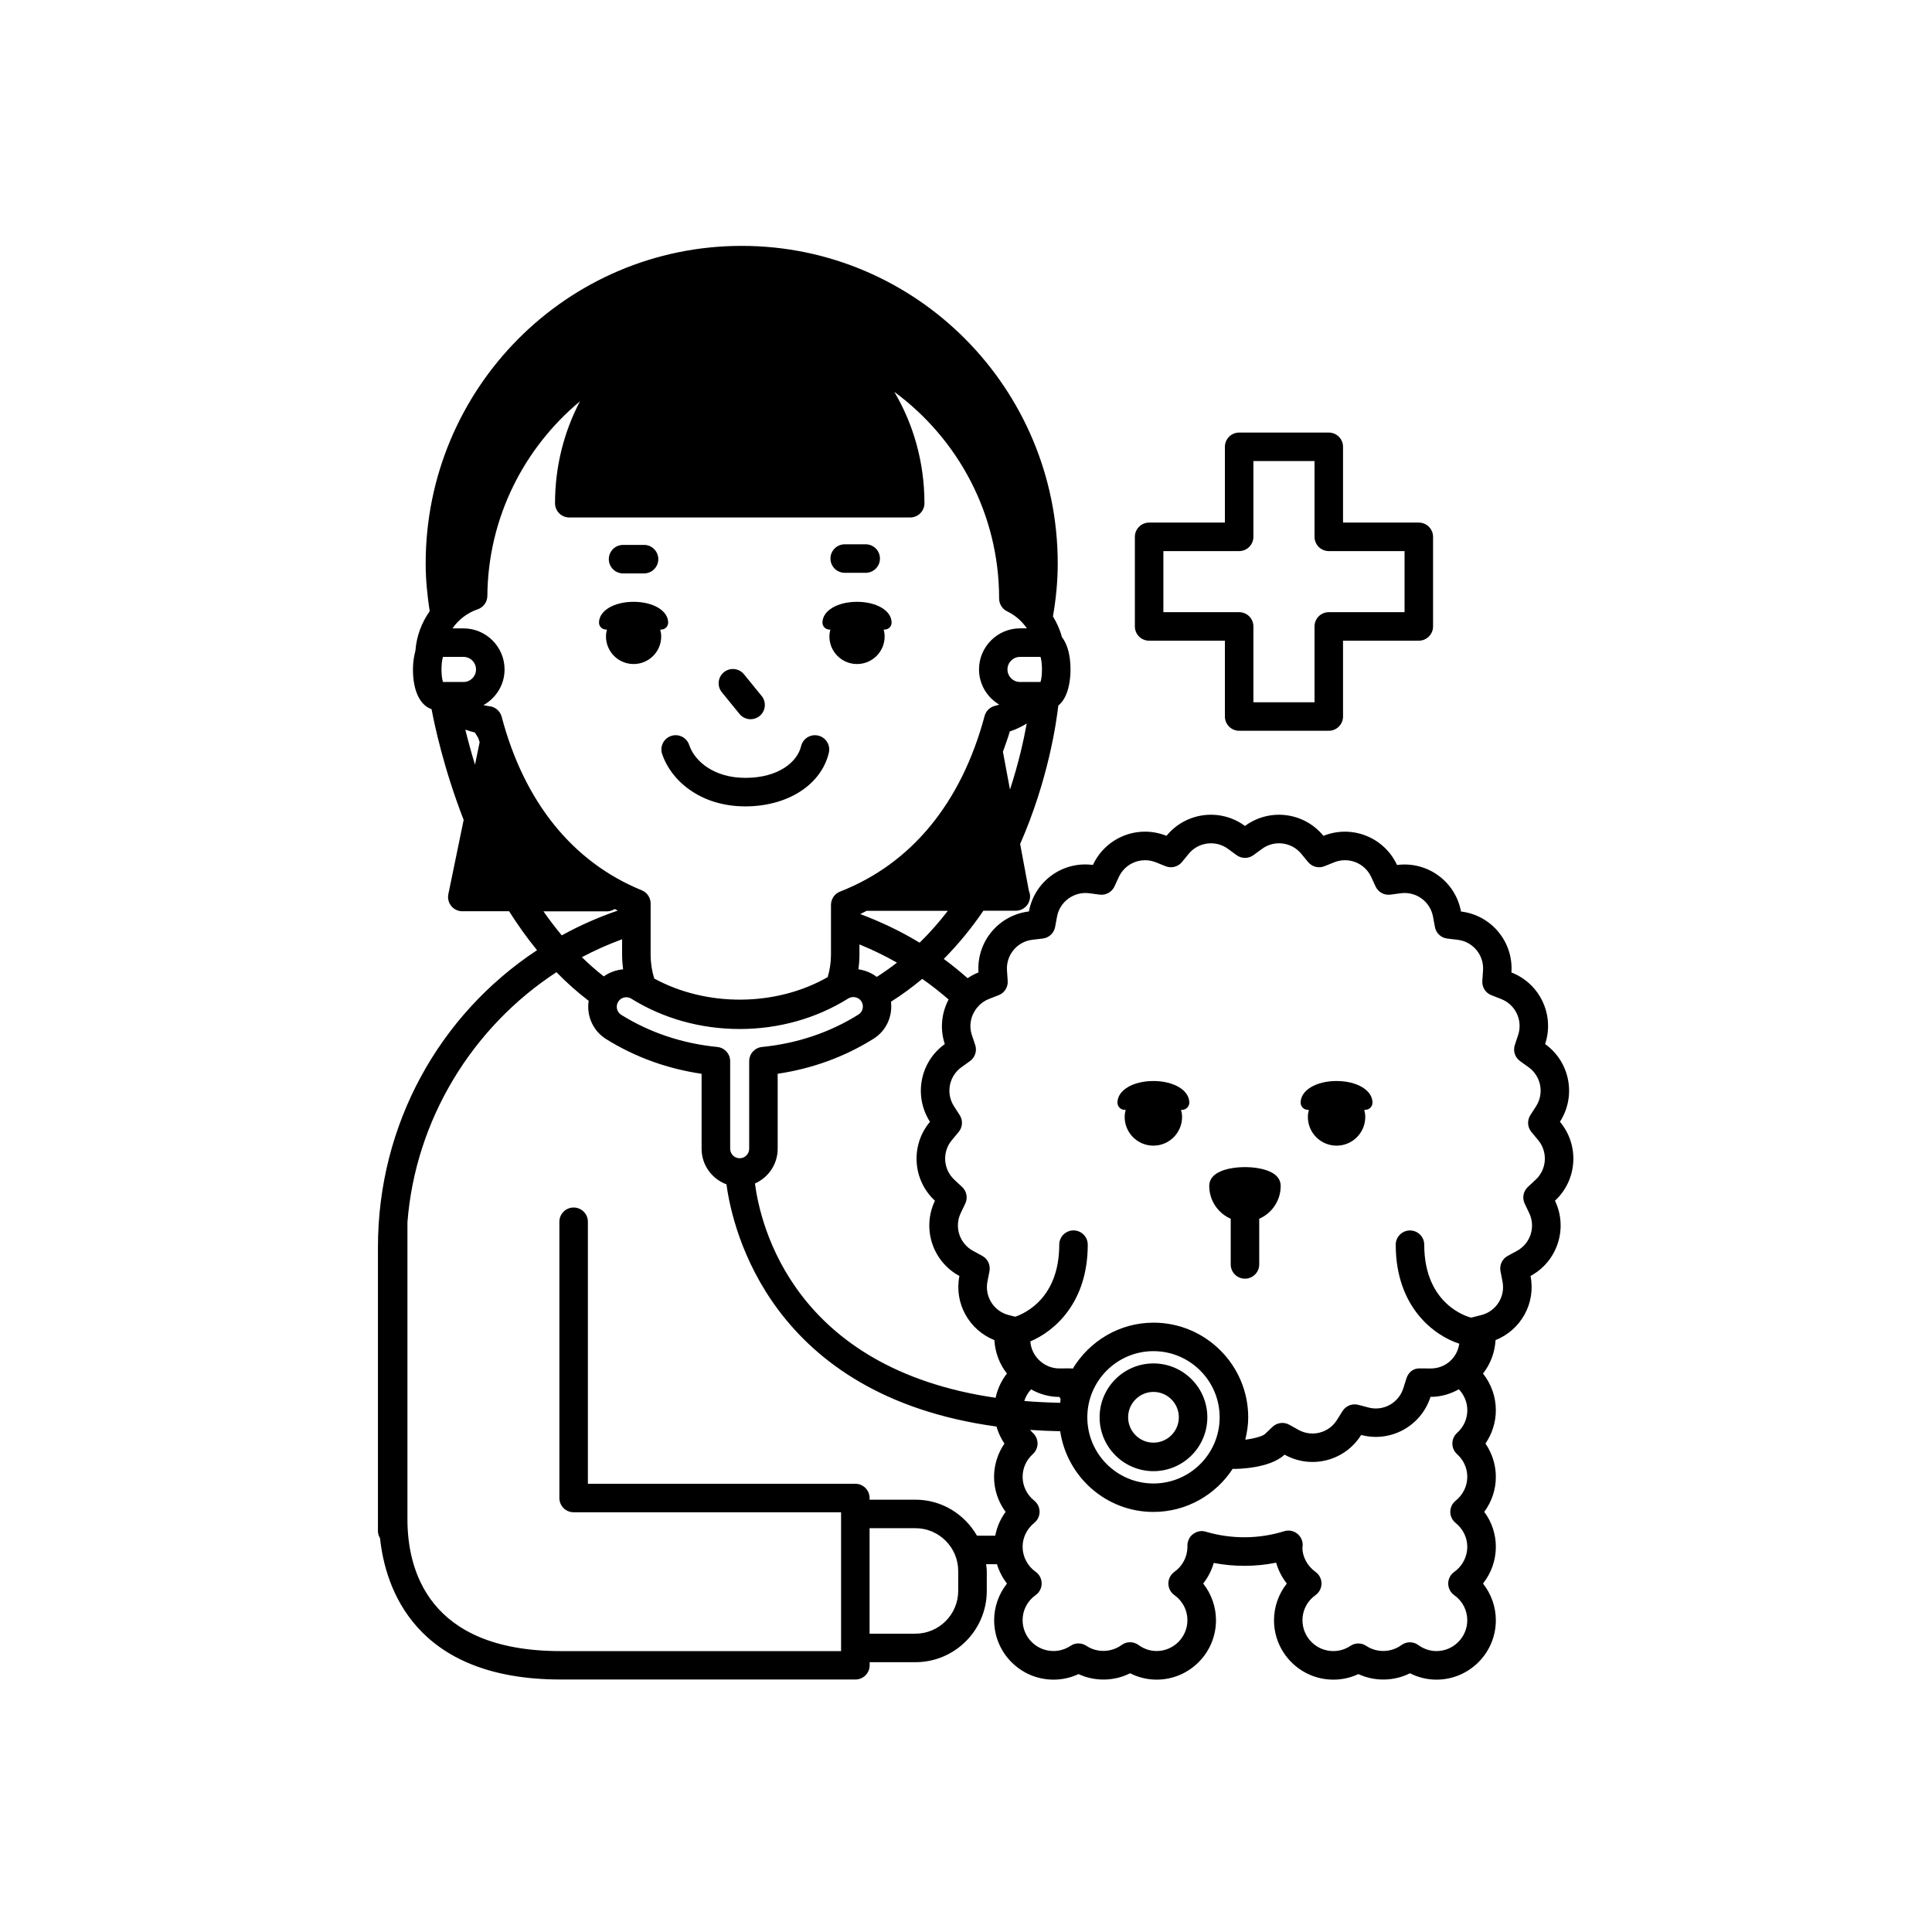 <?xml version="1.0" encoding="UTF-8"?>
<!-- Uploaded to: SVG Repo, www.svgrepo.com, Generator: SVG Repo Mixer Tools -->
<svg fill="#000000" width="800px" height="800px" version="1.1" viewBox="144 144 512 512" xmlns="http://www.w3.org/2000/svg">
 <g>
  <path d="m321.07 309c0-3.141-3.941-5.512-9.16-5.512-5.231 0-9.168 2.371-9.168 5.512 0 1.012 0.828 1.84 1.848 1.84h0.258c-0.156 0.586-0.258 1.184-0.258 1.82 0 4.039 3.273 7.316 7.32 7.316 4.039 0 7.316-3.273 7.316-7.316 0-0.637-0.105-1.234-0.258-1.82h0.258c1.02 0 1.844-0.828 1.844-1.84z"/>
  <path d="m363.8 310.84h0.258c-0.145 0.586-0.258 1.184-0.258 1.82 0 4.039 3.273 7.316 7.32 7.316s7.32-3.273 7.32-7.316c0-0.637-0.105-1.234-0.258-1.82h0.258c1.023 0 1.844-0.828 1.844-1.84 0-3.141-3.941-5.512-9.164-5.512s-9.16 2.371-9.16 5.512c0 1.012 0.824 1.84 1.84 1.84z"/>
  <path d="m339.98 333.21c0.746 0.918 1.832 1.391 2.934 1.391 0.84 0 1.684-0.277 2.383-0.848 1.617-1.32 1.863-3.699 0.543-5.316l-4.684-5.75c-1.32-1.621-3.699-1.863-5.316-0.543-1.617 1.32-1.863 3.699-0.543 5.316z"/>
  <path d="m363.65 343.5c0.484-2.031-0.766-4.07-2.797-4.555-2.035-0.488-4.07 0.766-4.555 2.797-0.996 4.18-5.961 8.398-14.785 8.398-8.273 0-13.43-4.379-14.871-8.715-0.66-1.98-2.793-3.055-4.781-2.394-1.98 0.66-3.047 2.801-2.394 4.781 2.301 6.914 10.004 13.887 22.047 13.887 11.211 0.004 20.102-5.703 22.137-14.199z"/>
  <path d="m367.86 295.8h5.559c2.086 0 3.777-1.691 3.777-3.777 0-2.086-1.691-3.777-3.777-3.777h-5.559c-2.086 0-3.777 1.691-3.777 3.777 0 2.086 1.691 3.777 3.777 3.777z"/>
  <path d="m309.12 295.96h5.559c2.086 0 3.777-1.691 3.777-3.777 0-2.086-1.691-3.777-3.777-3.777h-5.559c-2.086 0-3.777 1.691-3.777 3.777 0 2.086 1.691 3.777 3.777 3.777z"/>
  <path d="m556.08 462.21 0.012-0.016c5.941-5.508 6.516-14.688 1.316-20.898l-0.004-0.012 0.004-0.016c4.379-6.812 2.656-15.852-3.918-20.57l-0.016-0.012 0.004-0.012c2.551-7.688-1.371-16.016-8.922-18.953l-0.012-0.02c0.559-8.082-5.305-15.168-13.355-16.141l-0.012-0.012c-1.477-7.981-8.941-13.375-16.953-12.316l-0.004-0.012c-3.406-7.34-11.965-10.734-19.477-7.715l-0.02 0.004c-5.117-6.273-14.238-7.438-20.777-2.637l-0.016 0.012-0.016-0.012c-6.523-4.797-15.652-3.648-20.781 2.629h-0.004l-0.016-0.004c-7.512-3.012-16.062 0.367-19.477 7.719v0.004h-0.02c-8.055-1.074-15.477 4.363-16.938 12.316l-0.02 0.012c-8.035 0.969-13.898 8.055-13.348 16.141l-0.016 0.02c-1.031 0.402-1.984 0.926-2.871 1.516-2.051-1.785-4.137-3.508-6.312-5.094 3.988-4.031 7.473-8.344 10.496-12.781h8.488c0.035-0.004 0.07 0 0.102 0 2.086 0 3.777-1.691 3.777-3.777 0-0.539-0.109-1.059-0.316-1.523l-2.309-12.383c7.481-17.02 9.637-32.445 10.113-36.684 0.848-0.699 1.664-1.762 2.266-3.402 0.625-1.699 0.969-3.894 0.969-6.191 0-3.773-0.836-6.707-2.289-8.578-0.492-1.949-1.344-3.754-2.363-5.457 0.789-4.559 1.266-9.227 1.266-14.008 0-46.492-37.492-84.188-83.754-84.188-46.25 0-83.75 37.695-83.75 84.188 0 4.301 0.438 8.5 1.066 12.629-2.144 3.031-3.496 6.621-3.777 10.453-0.398 1.484-0.66 3.152-0.66 4.957 0 5.672 1.855 9.5 4.934 10.551 0.812 4.328 3.269 15.871 8.504 29.348l-4.055 19.668c-0.23 1.113 0.055 2.266 0.77 3.148 0.719 0.883 1.793 1.391 2.934 1.391h12.395c2.242 3.543 4.699 7.008 7.402 10.316-25.938 17.121-42.16 46.199-42.16 78.695v75.293c0 0.684 0.23 1.293 0.555 1.848 1.367 12.969 9.074 37.441 47.848 37.441h78.129c2.086 0 3.777-1.691 3.777-3.777l-0.004-0.812h12.148c10.418 0 18.895-8.48 18.895-18.895v-5.281c0-0.613-0.121-1.199-0.18-1.797h2.871c0.574 1.848 1.457 3.602 2.664 5.129-2.176 2.75-3.402 6.176-3.402 9.734 0 8.676 7.059 15.734 15.734 15.734 2.309 0 4.559-0.504 6.629-1.473 4.281 2 9.422 1.934 13.664-0.215 2.188 1.109 4.578 1.688 7.031 1.688 8.676 0 15.73-7.059 15.73-15.734 0-3.562-1.223-6.984-3.394-9.734 1.281-1.617 2.231-3.473 2.797-5.457 5.512 1.055 11.148 1.012 16.547-0.07 0.562 2.004 1.523 3.883 2.82 5.527-2.172 2.75-3.394 6.176-3.394 9.734 0 8.676 7.059 15.734 15.734 15.734 2.309 0 4.559-0.504 6.629-1.473 4.266 1.996 9.418 1.93 13.66-0.215 2.188 1.109 4.578 1.688 7.031 1.688 8.676 0 15.734-7.059 15.734-15.734 0-3.559-1.23-6.984-3.402-9.734 2.172-2.746 3.402-6.168 3.402-9.73 0-3.371-1.09-6.602-3.074-9.27 1.984-2.672 3.074-5.898 3.074-9.273 0-3.152-0.977-6.227-2.75-8.828 1.773-2.594 2.75-5.668 2.75-8.828 0-3.559-1.23-6.984-3.402-9.723 1.988-2.519 3.141-5.617 3.324-8.855 6.691-2.676 10.707-9.73 9.273-16.977v-0.02l0.016-0.012c7.117-3.871 9.961-12.617 6.469-19.91zm-161.7-41.531 0.004 0.016-0.012 0.004c-6.574 4.727-8.297 13.754-3.926 20.574l0.004 0.016-0.004 0.004c-5.199 6.207-4.625 15.395 1.309 20.898l0.012 0.016-0.004 0.016c-3.488 7.305-0.645 16.055 6.473 19.914l0.016 0.012v0.016c-1.426 7.254 2.594 14.309 9.273 16.984 0.188 3.238 1.336 6.34 3.324 8.855-1.484 1.879-2.492 4.086-3.004 6.422-53.48-7.766-62.324-45.629-63.773-56.789 3.543-1.566 6.019-5.098 6.019-9.203v-19.875c9.191-1.367 17.719-4.473 25.398-9.273 3.43-2.141 5.098-6.027 4.625-9.812 2.953-1.879 5.715-3.906 8.293-6.062 2.41 1.691 4.731 3.512 6.984 5.461-1.855 3.531-2.356 7.746-1.012 11.809zm55.301 116.46c-9.668 0-17.531-7.863-17.531-17.527 0-9.672 7.871-17.543 17.531-17.543 9.672 0 17.539 7.871 17.539 17.543 0 9.664-7.867 17.527-17.539 17.527zm-24.699-21.383c-3.305-0.07-6.492-0.223-9.539-0.484 0.367-1.145 0.969-2.195 1.805-3.078 2.215 1.25 4.746 2.004 7.461 2.004h0.051l0.004 0.004c0.066 0.211 0.211 0.363 0.309 0.555-0.055 0.324-0.043 0.672-0.09 1zm-116.34-102.81c-1.18-0.734-1.547-2.293-0.816-3.465 0.465-0.75 1.27-1.199 2.152-1.199 0.465 0 0.922 0.133 1.324 0.379 8.465 5.262 18.395 8.035 28.723 8.035 10.367 0 20.324-2.801 28.789-8.098 1.164-0.73 2.766-0.332 3.473 0.785 0.742 1.188 0.383 2.754-0.797 3.492-7.629 4.762-16.223 7.652-25.547 8.586-1.93 0.191-3.402 1.812-3.402 3.758v23.211c0 1.387-1.133 2.519-2.523 2.519-1.387 0-2.516-1.133-2.516-2.519v-23.211c0-1.945-1.473-3.566-3.406-3.758-9.289-0.926-17.852-3.789-25.453-8.516zm-4.637-10.191c-2.031-1.586-3.965-3.289-5.801-5.094 3.422-1.809 6.973-3.394 10.66-4.746v4.086c0 1.316 0.098 2.609 0.273 3.879-1.84 0.168-3.625 0.797-5.133 1.875zm72.352 0.137c-1.422-1.082-3.109-1.762-4.871-2.012 0.176-1.27 0.277-2.562 0.277-3.883v-2.715c3.422 1.41 6.746 2.996 9.941 4.828-1.695 1.332-3.488 2.582-5.348 3.781zm-58.977 0.434c-0.621-1.996-0.957-4.121-0.957-6.328v-13.566c0-1.535-0.934-2.918-2.352-3.496-18.305-7.473-31.145-23.375-37.125-45.988-0.406-1.535-1.734-2.656-3.309-2.801-0.523-0.051-1.02-0.18-1.516-0.281 3.32-1.867 5.594-5.379 5.594-9.453 0-6-4.883-10.883-10.883-10.883h-2.926c1.586-2.297 3.894-4.109 6.691-5.059 1.516-0.523 2.551-1.945 2.559-3.551 0.16-20.688 9.707-39.211 24.539-51.566-4.176 7.961-6.609 17.168-6.609 27.008 0 2.086 1.691 3.777 3.777 3.777h90.348c2.086 0 3.777-1.691 3.777-3.777 0-10.891-2.953-21.02-7.992-29.52 16.809 12.375 27.781 32.266 27.781 54.777 0 1.457 0.832 2.785 2.152 3.41 2.172 1.043 3.91 2.625 5.211 4.492h-1.812c-5.996 0-10.879 4.883-10.879 10.883 0 3.981 2.172 7.43 5.359 9.332-0.324 0.09-0.637 0.215-0.969 0.281-1.414 0.289-2.543 1.34-2.91 2.731-6.176 23.059-19.418 39.156-38.309 46.535-1.445 0.57-2.402 1.969-2.402 3.523v13.184c0 2.07-0.312 4.07-0.871 5.961-13.723 7.84-32.078 7.945-45.969 0.375zm-55.992-85.238h5.438c1.832 0 3.324 1.492 3.324 3.324 0 1.832-1.492 3.324-3.324 3.324h-5.438c-0.516-1.637-0.516-5.019 0-6.648zm152.92 6.648c-1.828 0-3.32-1.492-3.32-3.324 0-1.832 1.492-3.324 3.32-3.324h5.438c0.516 1.633 0.516 5.019 0 6.648zm-26.598 69.094c-4.969-3.031-10.246-5.523-15.738-7.594 0.59-0.258 1.129-0.59 1.703-0.863h21.52c-2.254 2.934-4.746 5.777-7.484 8.457zm22.285-49.496c-0.055-0.371-0.125-0.734-0.211-1.102 0.629-1.785 1.289-3.531 1.828-5.394 1.598-0.52 3.09-1.238 4.481-2.102-0.781 4.328-2.141 10.496-4.438 17.516zm-142.68-6.977c0.816 0.316 1.676 0.559 2.543 0.77 0.301 0.48 0.57 0.973 0.875 1.445 0.117 0.379 0.258 0.734 0.379 1.113l-1.23 5.977c-1.074-3.512-1.918-6.66-2.566-9.305zm20.707 48.16h16.879c0.734 0 1.422-0.242 2.012-0.621 0.273 0.133 0.523 0.289 0.801 0.418-5.195 1.789-10.152 3.988-14.836 6.566-1.719-2.059-3.336-4.184-4.856-6.363zm109.91 180.09c0 6.246-5.082 11.336-11.336 11.336h-12.148v-27.953h12.148c6.254 0 11.336 5.09 11.336 11.336zm-11.336-24.172h-12.148v-0.441c0-2.086-1.691-3.777-3.777-3.777l-70.875-0.004v-69.43c0-2.086-1.691-3.777-3.777-3.777-2.086 0-3.777 1.691-3.777 3.777v73.207c0 2.086 1.691 3.777 3.777 3.777h70.875v36.793h-74.352c-35.297 0-40.566-21.855-40.566-34.883v-78.773c2.117-27.145 17.125-51.66 39.492-66.262 2.644 2.719 5.488 5.266 8.539 7.594-0.613 3.883 1.09 7.941 4.629 10.141 7.652 4.758 16.148 7.844 25.293 9.195v19.871c0 4.328 2.754 7.996 6.594 9.422 1.605 11.949 11.633 55.992 71.555 64.184 0.465 1.598 1.164 3.129 2.109 4.516-1.773 2.602-2.75 5.672-2.75 8.828 0 3.375 1.09 6.609 3.066 9.273-1.391 1.875-2.312 4.035-2.754 6.312l-4.836-0.004c-3.266-5.672-9.316-9.539-16.316-9.539zm143.53-12.078c1.754 1.586 2.719 3.727 2.719 6.027 0 2.438-1.125 4.746-3.09 6.328-0.891 0.715-1.406 1.793-1.41 2.938-0.004 1.145 0.516 2.223 1.406 2.941 1.965 1.586 3.094 3.898 3.094 6.34 0 2.625-1.293 5.109-3.461 6.644-0.996 0.711-1.594 1.855-1.594 3.078 0 1.219 0.59 2.371 1.586 3.078 2.203 1.566 3.465 3.988 3.465 6.648 0 4.508-3.668 8.176-8.176 8.176-1.703 0-3.367-0.555-4.801-1.602-1.328-0.973-3.133-0.973-4.457 0-2.805 2.039-6.559 2.082-9.336 0.223-1.273-0.848-2.926-0.848-4.203 0-1.352 0.906-2.918 1.379-4.527 1.379-4.508 0-8.176-3.672-8.176-8.176 0-2.66 1.258-5.09 3.461-6.656 0.996-0.711 1.586-1.855 1.586-3.074 0-1.223-0.594-2.371-1.586-3.078-2.168-1.543-3.461-4.027-3.477-6.332 0.02-0.133 0.066-0.504 0.07-0.637 0.066-1.234-0.48-2.422-1.457-3.184-0.977-0.762-2.258-1.004-3.445-0.625-6.664 2.07-13.922 2.156-20.836 0.105-1.188-0.359-2.453-0.039-3.422 0.734-0.969 0.777-1.473 2.047-1.379 3.281 0 2.625-1.289 5.113-3.457 6.644-0.996 0.711-1.594 1.855-1.594 3.078 0 1.219 0.59 2.371 1.586 3.078 2.195 1.566 3.461 3.988 3.461 6.648 0 4.508-3.668 8.176-8.172 8.176-1.703 0-3.367-0.555-4.801-1.602-1.328-0.973-3.133-0.973-4.457 0-2.805 2.035-6.566 2.082-9.34 0.223-1.273-0.848-2.926-0.848-4.203 0-1.352 0.906-2.918 1.379-4.527 1.379-4.508 0-8.176-3.672-8.176-8.176 0-2.66 1.266-5.082 3.465-6.656 0.996-0.711 1.586-1.855 1.586-3.074 0-1.223-0.594-2.371-1.586-3.078-2.172-1.543-3.465-4.027-3.465-6.644 0-2.438 1.129-4.746 3.09-6.332 0.891-0.719 1.41-1.797 1.406-2.949 0-1.145-0.523-2.223-1.41-2.941-1.961-1.57-3.082-3.879-3.082-6.324 0-2.297 0.961-4.438 2.719-6.027 0.785-0.719 1.238-1.738 1.238-2.801 0-1.066-0.453-2.086-1.246-2.801-0.273-0.246-0.488-0.523-0.719-0.797 2.57 0.18 5.223 0.301 7.961 0.352 1.805 12.07 12.152 21.387 24.719 21.387 8.805 0 16.539-4.578 21.02-11.457 0.105 0.004 0.195 0.059 0.301 0.059 0.961 0 9.539-0.105 13.406-3.777l0.012-0.012 0.012 0.012c7.074 3.949 15.992 1.656 20.277-5.203l0.012-0.016 0.023 0.004c7.828 2.066 15.891-2.387 18.355-10.098l0.031-0.004h0.012c2.719 0 5.25-0.762 7.473-2.016 1.41 1.5 2.242 3.465 2.242 5.543 0 2.301-0.961 4.445-2.715 6.027-0.789 0.715-1.246 1.734-1.246 2.801-0.004 1.078 0.449 2.098 1.234 2.816zm20.812-72.695-2.047 1.91c-1.203 1.129-1.543 2.902-0.836 4.387l1.203 2.523c1.758 3.672 0.324 8.074-3.254 10.016l-2.453 1.336c-1.449 0.785-2.223 2.422-1.906 4.047l0.535 2.75c0.785 3.996-1.688 7.894-5.648 8.887l-2.648 0.672s-0.004-0.004-0.012-0.004c-0.508-0.117-12.434-3.117-12.434-19.324 0-2.086-1.691-3.777-3.777-3.777s-3.777 1.691-3.777 3.777c0 16.645 10.277 24.117 16.836 26.234-0.539 3.777-3.672 6.566-7.57 6.566h-0.004l-2.793-0.02c-1.824-0.09-3.129 1.055-3.629 2.629l-0.84 2.656c-1.234 3.879-5.289 6.133-9.234 5.078l-2.699-0.711c-1.598-0.418-3.273 0.25-4.156 1.641l-1.492 2.371c-2.156 3.457-6.641 4.606-10.195 2.621l-2.438-1.359c-1.441-0.797-3.238-0.578-4.438 0.559l-2.019 1.918c-0.586 0.551-2.734 1.176-5.203 1.492 0.465-1.906 0.781-3.871 0.781-5.914 0-13.84-11.262-25.102-25.094-25.102-9.098 0-17.004 4.922-21.406 12.191-0.258-0.039-0.504-0.105-0.777-0.082l-2.777 0.02h-0.023c-3.981 0-7.402-3.203-7.664-7.16 6.508-2.769 15.215-10.34 15.215-25.641 0-2.086-1.691-3.777-3.777-3.777-2.086 0-3.777 1.691-3.777 3.777 0 14.066-8.977 18.176-11.656 19.094l-1.723-0.434c-3.949-0.988-6.43-4.898-5.648-8.898l0.535-2.742c0.316-1.617-0.453-3.254-1.906-4.047l-2.453-1.336c-3.582-1.945-5.012-6.344-3.258-10.012l1.203-2.519c0.715-1.492 0.371-3.273-0.836-4.398l-2.051-1.91c-2.988-2.769-3.273-7.391-0.656-10.516l1.789-2.141c1.062-1.27 1.176-3.078 0.277-4.473l-1.512-2.348c-2.203-3.426-1.336-7.969 1.977-10.348l2.266-1.629c1.344-0.961 1.906-2.691 1.379-4.262l-0.883-2.644c-0.883-2.66-0.195-5.453 1.543-7.43 0.039-0.039 0.098-0.055 0.133-0.098 0.055-0.059 0.07-0.133 0.117-0.191 0.746-0.766 1.641-1.406 2.699-1.82l2.606-1.012c1.543-0.598 2.516-2.137 2.398-3.785l-0.191-2.781c-0.277-4.066 2.676-7.633 6.711-8.121l2.777-0.328c1.648-0.195 2.969-1.438 3.269-3.062l0.508-2.746c0.734-4.004 4.539-6.715 8.516-6.195l2.769 0.367c1.637 0.211 3.234-0.656 3.93-2.16l1.168-2.523c1.719-3.699 6.019-5.391 9.801-3.883l2.594 1.043c1.523 0.609 3.285 0.168 4.332-1.113l1.762-2.156c2.578-3.152 7.168-3.738 10.453-1.324l2.254 1.652c1.336 0.977 3.141 0.977 4.473 0l2.254-1.652c3.285-2.414 7.871-1.84 10.453 1.328l1.77 2.156c1.047 1.273 2.805 1.719 4.332 1.109l2.59-1.043c3.789-1.516 8.09 0.188 9.801 3.875l1.168 2.535c0.695 1.508 2.309 2.379 3.93 2.16l2.766-0.371c4.055-0.52 7.777 2.191 8.523 6.203l0.508 2.746c0.301 1.629 1.621 2.871 3.269 3.062l2.766 0.328c4.047 0.488 6.992 4.055 6.715 8.117l-0.191 2.785c-0.117 1.648 0.855 3.18 2.398 3.777l2.602 1.02c3.797 1.477 5.773 5.668 4.488 9.539l-0.875 2.648c-0.52 1.57 0.047 3.289 1.387 4.258l2.266 1.629c3.309 2.379 4.176 6.918 1.977 10.348l-1.512 2.352c-0.891 1.391-0.781 3.199 0.281 4.469l1.789 2.141c2.598 3.133 2.312 7.75-0.688 10.523z"/>
  <path d="m449.66 430.48c-5.426 0-9.523 2.457-9.523 5.723 0 1.059 0.855 1.914 1.914 1.914h0.266c-0.152 0.609-0.266 1.23-0.266 1.891 0 4.203 3.406 7.602 7.609 7.602 4.195 0 7.602-3.402 7.602-7.602 0-0.66-0.105-1.281-0.266-1.891h0.266c1.062 0 1.918-0.855 1.918-1.914 0.004-3.266-4.094-5.723-9.52-5.723z"/>
  <path d="m498.21 430.48c-5.43 0-9.527 2.457-9.527 5.723 0 1.059 0.855 1.914 1.918 1.914h0.266c-0.156 0.609-0.266 1.23-0.266 1.891 0 4.203 3.406 7.602 7.609 7.602 4.195 0 7.598-3.402 7.598-7.602 0-0.66-0.105-1.281-0.266-1.891h0.266c1.062 0 1.918-0.855 1.918-1.914-0.004-3.266-4.094-5.723-9.516-5.723z"/>
  <path d="m473.93 453.3s-9.465-0.223-9.465 5.008c0 3.883 2.344 7.215 5.688 8.676v12.102c0 2.086 1.691 3.777 3.777 3.777 2.086 0 3.777-1.691 3.777-3.777v-12.105c3.344-1.457 5.688-4.785 5.688-8.672 0-5.231-9.465-5.008-9.465-5.008z"/>
  <path d="m449.68 505.32c-7.871 0-14.273 6.402-14.273 14.277s6.402 14.277 14.273 14.277 14.277-6.402 14.277-14.277-6.406-14.277-14.277-14.277zm0 21c-3.703 0-6.715-3.019-6.715-6.723 0-3.703 3.012-6.723 6.715-6.723s6.723 3.019 6.723 6.723c0 3.703-3.019 6.723-6.723 6.723z"/>
  <path d="m448.53 313.79h20.082v20.094c0 2.086 1.691 3.777 3.777 3.777h23.754c2.086 0 3.777-1.691 3.777-3.777v-20.094h20.082c2.086 0 3.777-1.691 3.777-3.777v-23.746c0-2.086-1.691-3.777-3.777-3.777h-20.082v-20.082c0-2.086-1.691-3.777-3.777-3.777h-23.754c-2.086 0-3.777 1.691-3.777 3.777v20.082h-20.082c-2.086 0-3.777 1.691-3.777 3.777v23.746c-0.004 2.082 1.691 3.777 3.777 3.777zm3.777-23.746h20.082c2.086 0 3.777-1.691 3.777-3.777v-20.082h16.199v20.082c0 2.086 1.691 3.777 3.777 3.777h20.082v16.188h-20.082c-2.086 0-3.777 1.691-3.777 3.777v20.094h-16.199v-20.094c0-2.086-1.691-3.777-3.777-3.777h-20.082z"/>
 </g>
</svg>